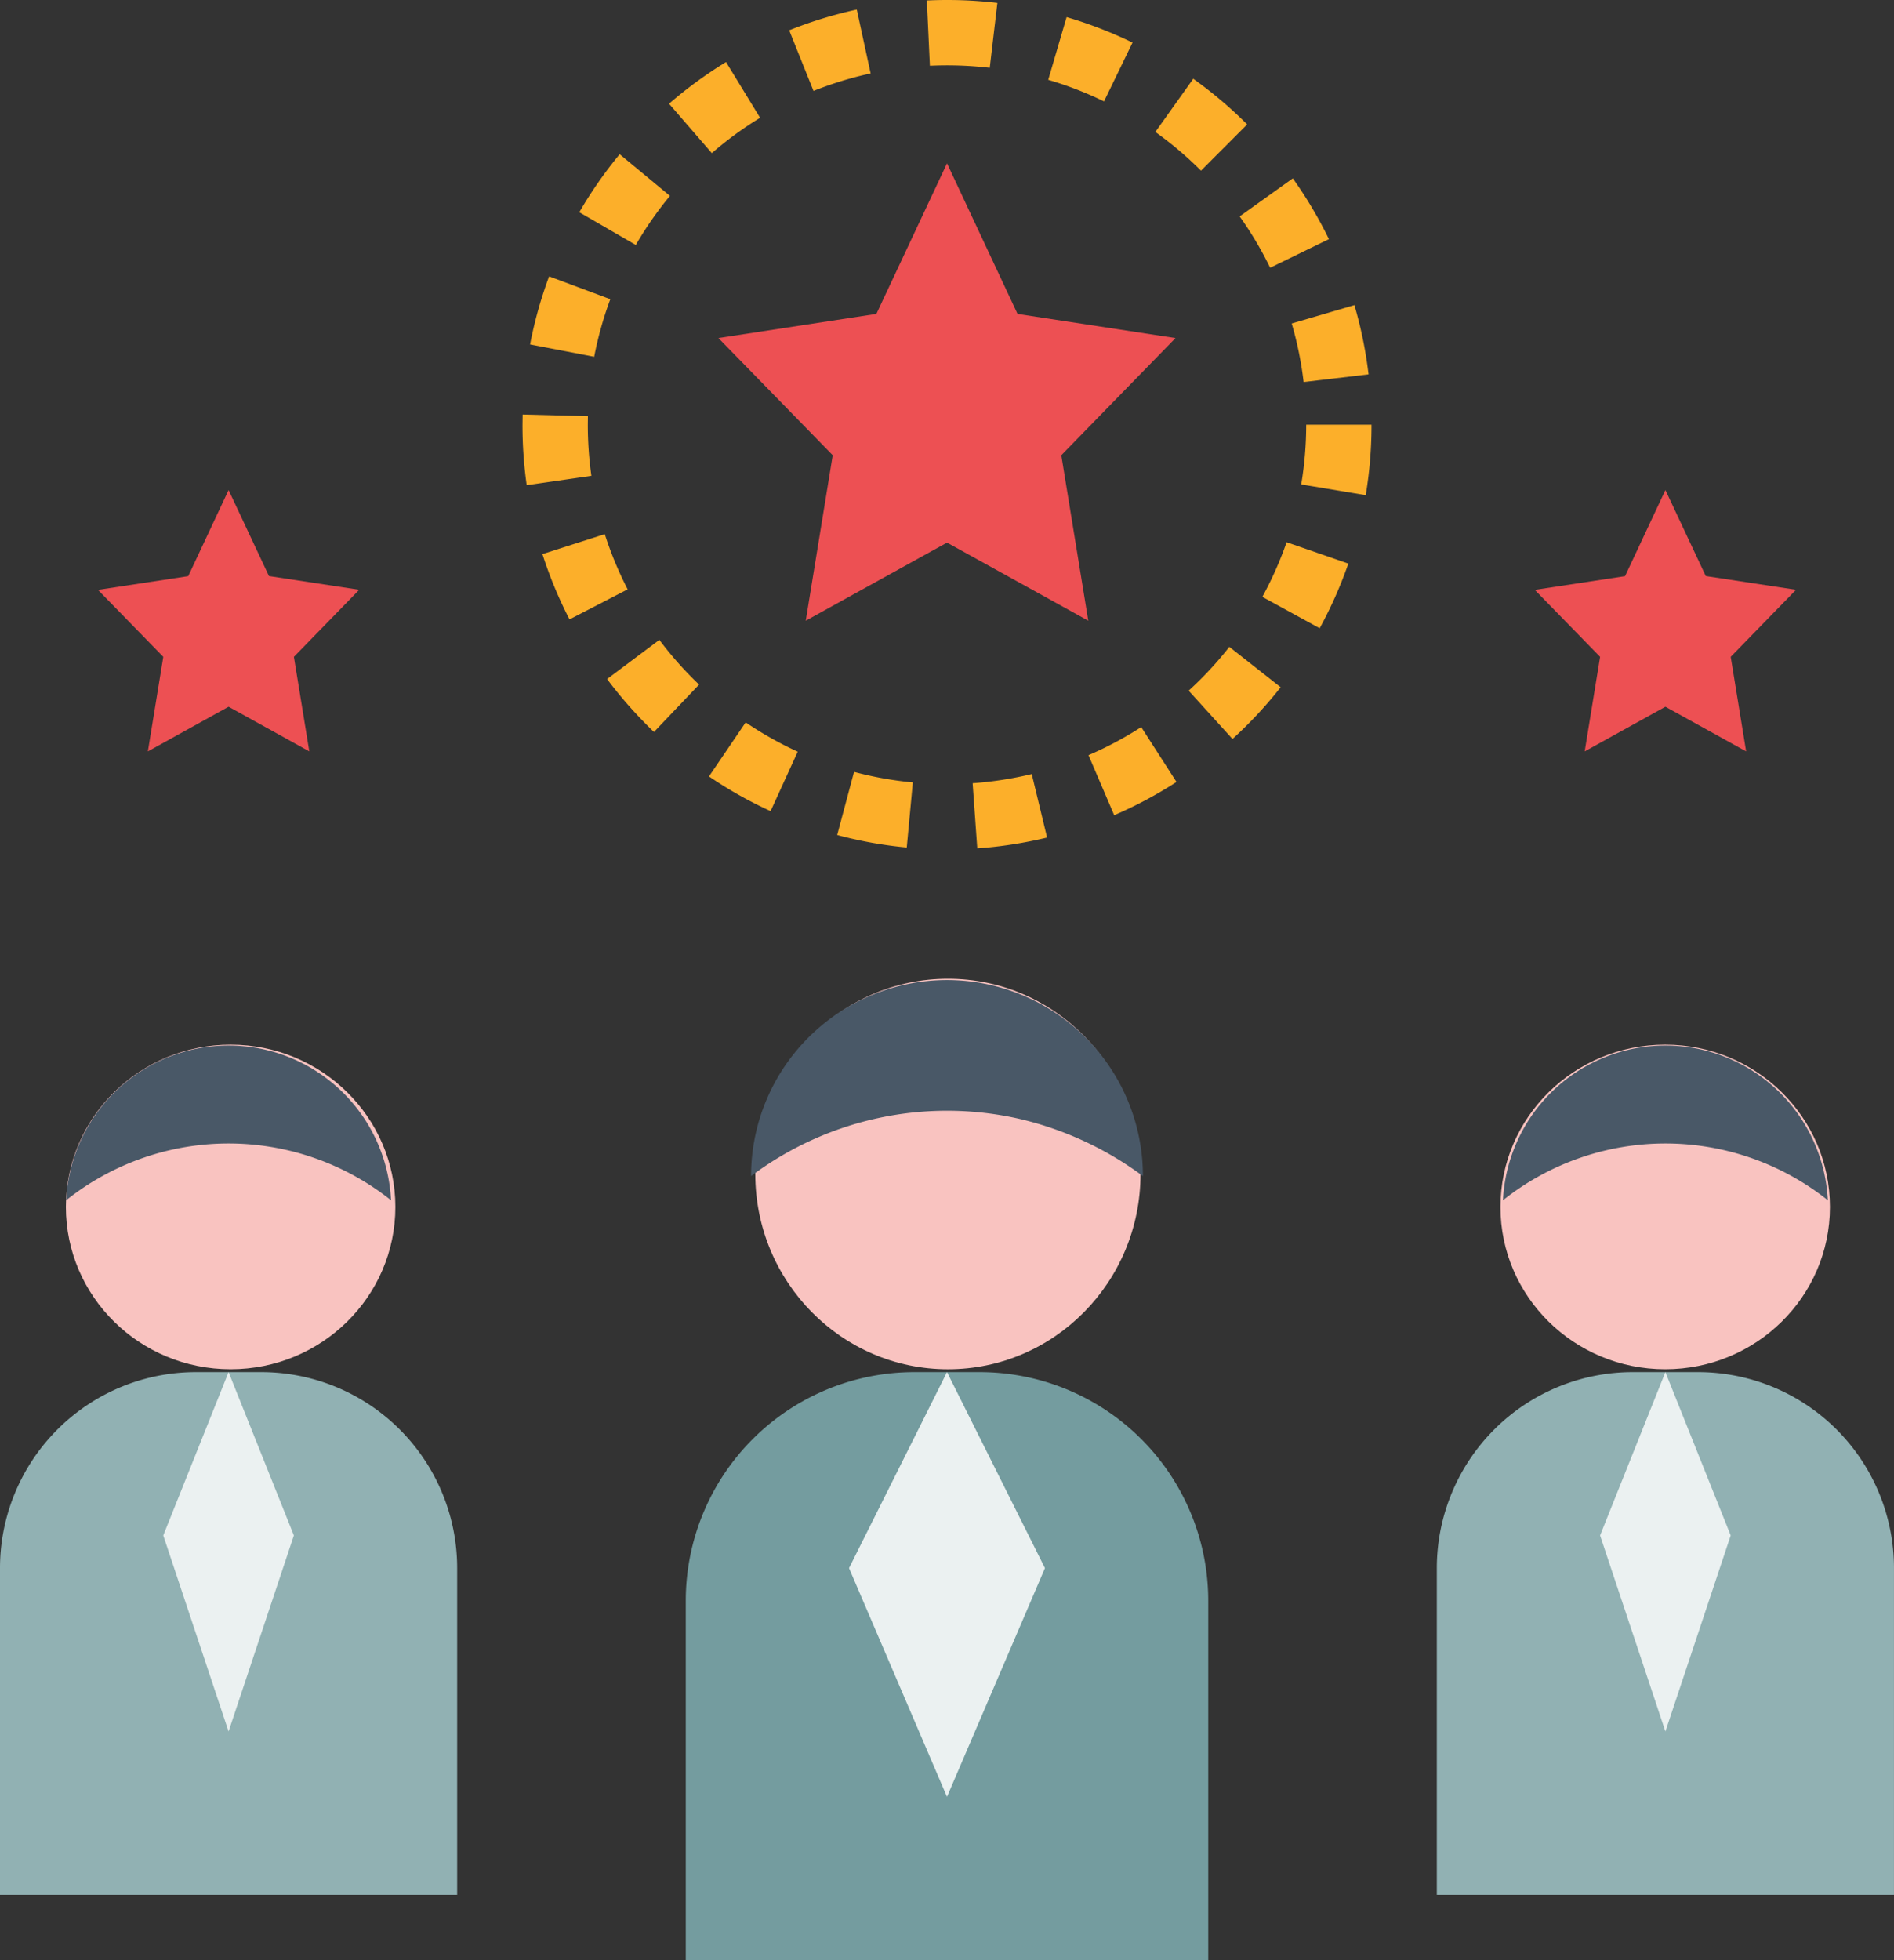 <svg xmlns="http://www.w3.org/2000/svg" width="96.667" height="100" viewBox="0 0 96.667 100"><rect x="0" y="0" width="96.667" height="100" fill="#333333" stroke="none"/><g transform="translate(-3 -2)"><path d="M50.667,74H24V55.667A11.667,11.667,0,0,1,35.667,44H39A11.667,11.667,0,0,1,50.667,55.667Z" transform="translate(14 28)" fill="#749c9f"/><path d="M34,44,29,54l5,11.667L39,54Z" transform="translate(17.333 28)" fill="#ebf1f1"/><ellipse cx="9.831" cy="9.961" rx="9.831" ry="9.961" transform="translate(41.549 51.933)" fill="#f9c3c0"/><path d="M39.7,39.082A17.091,17.091,0,0,1,46,42a10,10,0,1,0-20,0,16.679,16.679,0,0,1,13.7-2.918Z" transform="translate(15.333 20)" fill="#495867"/><g transform="translate(8 10.333)"><path d="M36.667,7l3.6,7.682,8.062,1.232L42.5,21.892l1.377,8.442-7.21-3.985-7.21,3.985,1.377-8.442L25,15.913l8.062-1.232Z" transform="translate(6.667 -7)" fill="#ed5053"/><path d="M12.667,17l2.06,4.388,4.607.7L16,25.51l.787,4.823-4.12-2.278-4.12,2.278.787-4.823L6,22.093l4.607-.7Z" transform="translate(-6 -0.333)" fill="#ed5053"/><path d="M56.667,17l2.06,4.388,4.607.7L60,25.51l.787,4.823-4.12-2.278-4.12,2.278.787-4.823L50,22.093l4.607-.7Z" transform="translate(23.333 -0.333)" fill="#ed5053"/></g><path d="M42.212,45.28l-.237-3.323a18.772,18.772,0,0,0,3.017-.467l.783,3.238a21.8,21.8,0,0,1-3.563.552Zm-3.6-.045a21.331,21.331,0,0,1-3.55-.637l.86-3.22a18.325,18.325,0,0,0,3,.538ZM49.2,43.588l-1.312-3.063a18.277,18.277,0,0,0,2.692-1.432l1.8,2.8A21.6,21.6,0,0,1,49.2,43.588ZM31.663,43.38a21.356,21.356,0,0,1-3.145-1.77l1.873-2.757a18.172,18.172,0,0,0,2.657,1.495ZM55.238,39.7,53,37.235A18.2,18.2,0,0,0,55.077,35l2.62,2.06A21.684,21.684,0,0,1,55.238,39.7Zm-29.527-.357a22.008,22.008,0,0,1-2.393-2.7l2.668-2a18.3,18.3,0,0,0,2.027,2.283Zm33.975-5.293-2.925-1.6A18.505,18.505,0,0,0,58,29.662l3.15,1.09A21.893,21.893,0,0,1,59.687,34.052ZM21.4,33.6a21.732,21.732,0,0,1-1.382-3.332L23.2,29.25a18.346,18.346,0,0,0,1.168,2.817Zm40.633-6.34-3.288-.547A18.56,18.56,0,0,0,59,23.667h3.333a21.679,21.679,0,0,1-.295,3.59Zm-42.818-.508A21.828,21.828,0,0,1,19,23.667l.007-.52,3.332.085-.005.435a18.6,18.6,0,0,0,.183,2.608Zm39.653-5.262a18.286,18.286,0,0,0-.608-2.987l3.2-.937a21.638,21.638,0,0,1,.722,3.533ZM22.66,20.2l-3.273-.628a21.783,21.783,0,0,1,.972-3.473l3.123,1.165A18.454,18.454,0,0,0,22.66,20.2Zm34.5-4.54a18.359,18.359,0,0,0-1.557-2.62L58.317,11.1a21.835,21.835,0,0,1,1.842,3.1ZM24.787,14.5,21.9,12.828a21.726,21.726,0,0,1,2.06-2.96l2.567,2.125a18.4,18.4,0,0,0-1.742,2.5ZM53.63,10.707A18.423,18.423,0,0,0,51.3,8.733l1.935-2.715a21.892,21.892,0,0,1,2.752,2.33ZM28.663,9.812,26.48,7.292a21.929,21.929,0,0,1,2.908-2.127L31.127,8.01A18.326,18.326,0,0,0,28.663,9.812ZM48.68,7.173a18.265,18.265,0,0,0-2.847-1.1l.938-3.2a21.87,21.87,0,0,1,3.365,1.3ZM33.853,6.638,32.612,3.547a21.5,21.5,0,0,1,3.45-1.058l.707,3.258a18.35,18.35,0,0,0-2.915.892ZM42.848,5.46a18.919,18.919,0,0,0-3.055-.105l-.155-3.33a21.811,21.811,0,0,1,3.6.125Z" transform="translate(10.667 0)" fill="#fcaf2a"/><path d="M26.333,70.667H3V54A10,10,0,0,1,13,44h3.333a10,10,0,0,1,10,10Z" transform="translate(0 28)" fill="#91b1b3"/><ellipse cx="8.408" cy="8.279" rx="8.408" ry="8.279" transform="translate(6.363 55.296)" fill="#f9c3c0"/><path d="M21.606,41.9a8.3,8.3,0,0,0-16.58,0,13.311,13.311,0,0,1,16.58,0Z" transform="translate(1.351 21.333)" fill="#495867"/><path d="M11.333,44,8,52.333l3.333,10,3.333-10Z" transform="translate(3.333 28)" fill="#ebf1f1"/><path d="M70.333,70.667H47V54A10,10,0,0,1,57,44h3.333a10,10,0,0,1,10,10Z" transform="translate(29.333 28)" fill="#91b1b3"/><ellipse cx="8.408" cy="8.279" rx="8.408" ry="8.279" transform="translate(79.581 55.296)" fill="#f9c3c0"/><path d="M65.606,41.9a8.3,8.3,0,0,0-16.58,0,13.311,13.311,0,0,1,16.58,0Z" transform="translate(30.684 21.333)" fill="#495867"/><path d="M55.333,44,52,52.333l3.333,10,3.333-10Z" transform="translate(32.666 28)" fill="#ebf1f1"/></g></svg>